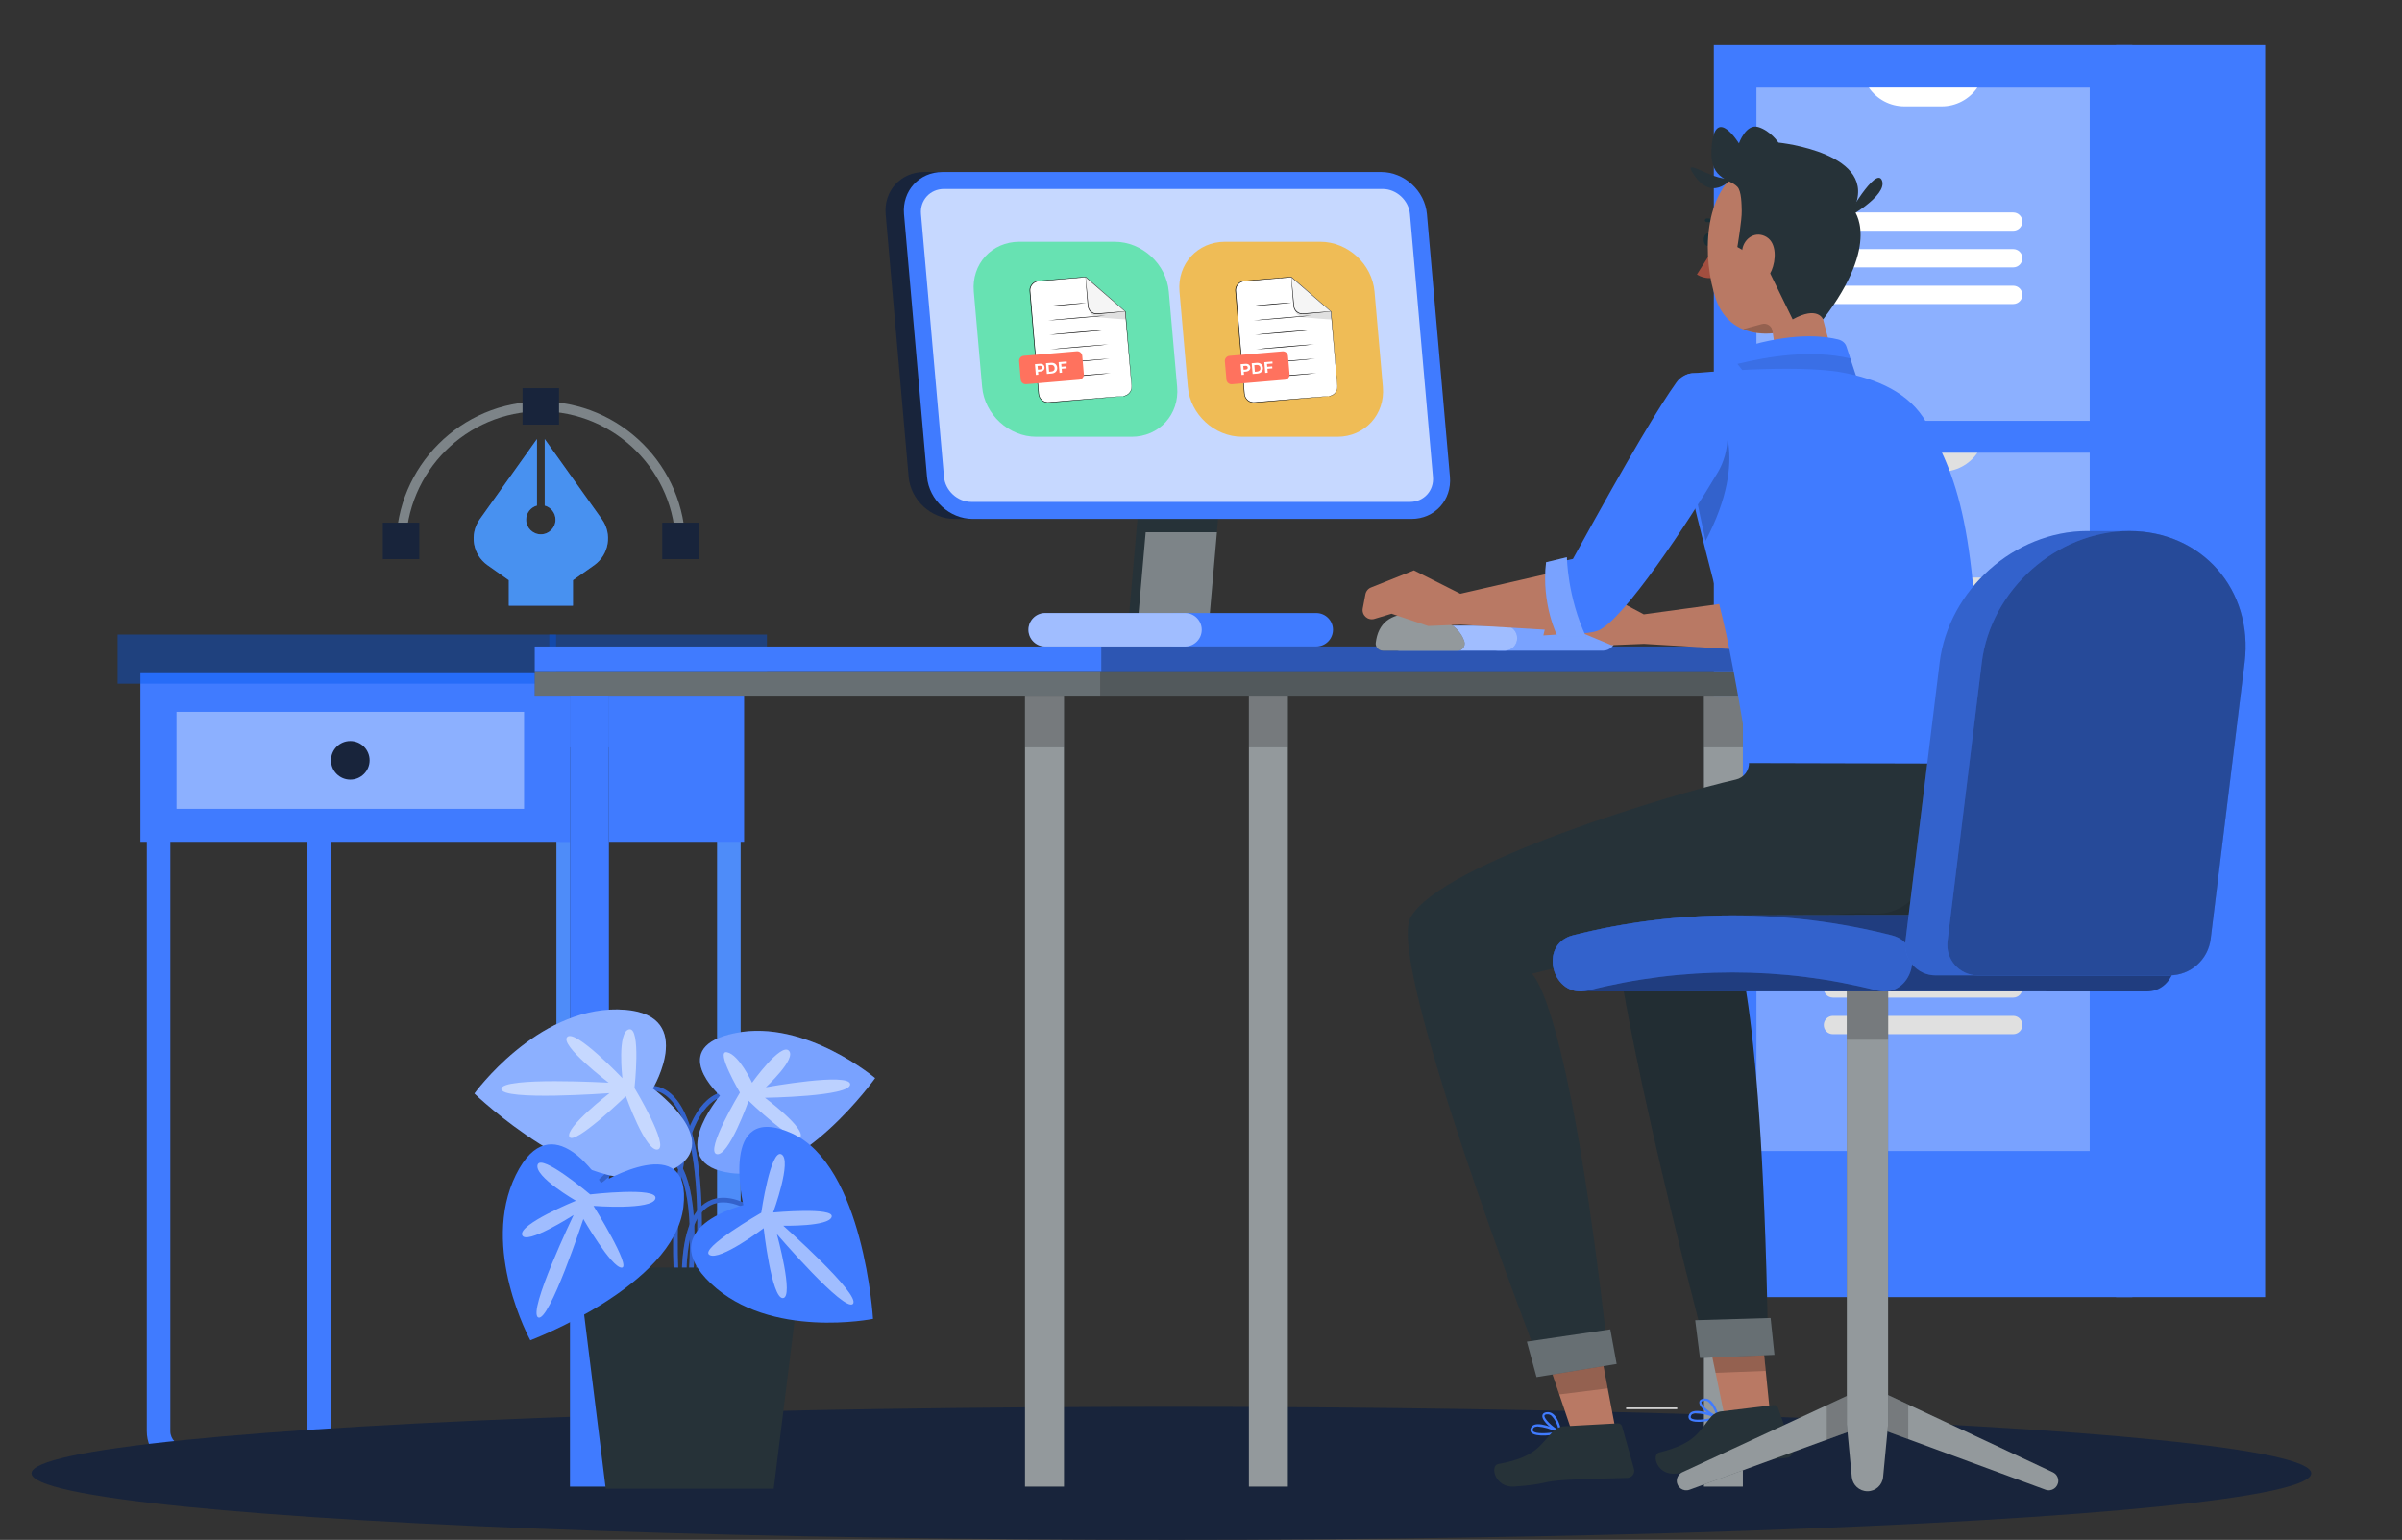 <?xml version="1.0" encoding="utf-8"?>
<!-- Generator: Adobe Illustrator 16.0.0, SVG Export Plug-In . SVG Version: 6.00 Build 0)  -->
<svg version="1.1" xmlns="http://www.w3.org/2000/svg" xmlns:xlink="http://www.w3.org/1999/xlink"
	x="0px" y="0px"
	width="567.33px" height="363.74px" viewBox="0 0 567.33 363.74"
	style="enable-background:new 0 0 567.33 363.74;"
	xml:space="preserve">
<rect x="0" y="0" width="567.33" height="363.74" fill="#333333" stroke="none"/>
<g id="Background_Complete">
	<g>
		<rect x="384.07" y="332.49" style="fill:#EBEBEB;" width="12.07" height="0.35"/>
	</g>
	<g>
		<g>
			<path style="fill:#4E8CF9;" d="M131.42,297.4V190.3h43.51v107.1c0,4.96-4.04,9-9,9h-25.51
				C135.46,306.4,131.42,302.36,131.42,297.4z M136.97,195.85V297.4c0,1.9,1.54,3.44,3.44,3.44h25.51c1.9,0,3.44-1.54,3.44-3.44
				V195.85H136.97z"/>
		</g>
		<g>
			<path style="fill:#407BFF;" d="M34.67,338.08V190.3h43.51v147.78c0,4.96-4.04,9-9,9H43.67
				C38.71,347.07,34.67,343.04,34.67,338.08z M40.23,195.85v142.22c0,1.9,1.54,3.44,3.44,3.44h25.51c1.9,0,3.44-1.54,3.44-3.44
				V195.85H40.23z"/>
		</g>
		<rect x="33.16" y="159.02" style="fill:#407BFF;" width="106.04" height="39.83"/>
		<rect x="132.29" y="159.02" style="fill:#407BFF;" width="43.46" height="39.83"/>
		<rect x="27.78" y="149.89" style="opacity:0.4;fill:#0056ED;" width="103.57" height="11.61"/>
		<rect x="129.75" y="149.89" style="opacity:0.4;fill:#0056ED;" width="51.39" height="11.61"/>
		<rect x="41.69" y="168.15" style="opacity:0.4;fill:#FFFFFF;" width="82.09" height="22.91"/>
		<path style="fill:#18243B;" d="M78.18,179.6c0,2.52,2.04,4.56,4.56,4.56c2.52,0,4.56-2.04,4.56-4.56c0-2.52-2.04-4.56-4.56-4.56
			C80.22,175.04,78.18,177.08,78.18,179.6z"/>
	</g>
	<g>
		<rect x="499.79" y="10.63" style="fill:#407BFF;" width="35.21" height="295.77"/>
		<rect x="404.79" y="10.63" style="fill:#407BFF;" width="98.85" height="295.77"/>
		<rect x="414.86" y="20.7" style="opacity:0.4;fill:#FFFFFF;" width="78.71" height="78.71"/>
		<path style="fill:#FFFFFF;" d="M432.92,54.51h42.59c1.19,0,2.16-0.97,2.16-2.16l0,0c0-1.19-0.97-2.16-2.16-2.16h-42.59
			c-1.19,0-2.16,0.97-2.16,2.16l0,0C430.75,53.54,431.72,54.51,432.92,54.51z"/>
		<path style="fill:#FFFFFF;" d="M432.92,63.16h42.59c1.19,0,2.16-0.97,2.16-2.16l0,0c0-1.2-0.97-2.16-2.16-2.16h-42.59
			c-1.19,0-2.16,0.97-2.16,2.16l0,0C430.75,62.19,431.72,63.16,432.92,63.16z"/>
		<path style="fill:#FFFFFF;" d="M432.92,71.81h42.59c1.19,0,2.16-0.97,2.16-2.16l0,0c0-1.19-0.97-2.16-2.16-2.16h-42.59
			c-1.19,0-2.16,0.97-2.16,2.16l0,0C430.75,70.84,431.72,71.81,432.92,71.81z"/>
		<path style="fill:#FFFFFF;" d="M449.81,25.13h8.81c3.36,0,6.5-1.66,8.41-4.43l0,0H441.4l0,0
			C443.3,23.47,446.45,25.13,449.81,25.13z"/>
		<rect x="414.86" y="106.94" style="opacity:0.4;fill:#FFFFFF;" width="78.71" height="78.71"/>
		<path style="fill:#E0E0E0;" d="M432.92,140.75h42.59c1.19,0,2.16-0.97,2.16-2.16l0,0c0-1.19-0.97-2.16-2.16-2.16h-42.59
			c-1.19,0-2.16,0.97-2.16,2.16l0,0C430.75,139.79,431.72,140.75,432.92,140.75z"/>
		<path style="fill:#E0E0E0;" d="M432.92,149.4h42.59c1.19,0,2.16-0.97,2.16-2.16l0,0c0-1.2-0.97-2.16-2.16-2.16h-42.59
			c-1.19,0-2.16,0.97-2.16,2.16l0,0C430.75,148.43,431.72,149.4,432.92,149.4z"/>
		<path style="fill:#E0E0E0;" d="M432.92,158.05h42.59c1.19,0,2.16-0.97,2.16-2.16l0,0c0-1.19-0.97-2.16-2.16-2.16h-42.59
			c-1.19,0-2.16,0.97-2.16,2.16l0,0C430.75,157.09,431.72,158.05,432.92,158.05z"/>
		<rect x="414.86" y="193.18" style="opacity:0.3;fill:#FFFFFF;" width="78.71" height="78.71"/>
		<path style="fill:#E0E0E0;" d="M432.92,226.99h42.59c1.19,0,2.16-0.97,2.16-2.16l0,0c0-1.2-0.97-2.16-2.16-2.16h-42.59
			c-1.19,0-2.16,0.96-2.16,2.16l0,0C430.75,226.02,431.72,226.99,432.92,226.99z"/>
		<path style="fill:#E0E0E0;" d="M432.92,235.64h42.59c1.19,0,2.16-0.97,2.16-2.16l0,0c0-1.2-0.97-2.16-2.16-2.16h-42.59
			c-1.19,0-2.16,0.97-2.16,2.16l0,0C430.75,234.68,431.72,235.64,432.92,235.64z"/>
		<path style="fill:#E0E0E0;" d="M432.92,244.29h42.59c1.19,0,2.16-0.97,2.16-2.16l0,0c0-1.19-0.97-2.16-2.16-2.16h-42.59
			c-1.19,0-2.16,0.97-2.16,2.16l0,0C430.75,243.33,431.72,244.29,432.92,244.29z"/>
		<path style="fill:#E0E0E0;" d="M449.81,111.41h8.81c3.36,0,6.5-1.66,8.41-4.43v0H441.4v0
			C443.3,109.75,446.45,111.41,449.81,111.41z"/>
		<path style="fill:#E0E0E0;" d="M449.81,197.61h8.81c3.36,0,6.5-1.66,8.41-4.43l0,0H441.4l0,0
			C443.3,195.95,446.45,197.61,449.81,197.61z"/>
	</g>
</g>
<g id="Background_Simple" style="display:none;">
	<g style="display:inline;">
		<path style="fill:#407BFF;" d="M133.93-115.75c-22.67,17.4-2.76,61.67,0.19,90.09c3.92,37.83-49,118.16-27.62,149.61
			c27.68,40.72,127.89-0.8,177.06,1.71c44.86,2.29,139.28,60.18,171.11,28.49c38.62-38.44-36.33-125.32-36.75-179.81
			c-0.26-34.68,26.25-96.04-0.18-118.5c-45.9-39-136.92,61.48-196.1,50.3C193.79-99.13,156.41-133,133.93-115.75z"/>
		<path style="opacity:0.9;fill:#FFFFFF;" d="M133.93-115.75c-22.67,17.4-2.76,61.67,0.19,90.09c3.92,37.83-49,118.16-27.62,149.61
			c27.68,40.72,127.89-0.8,177.06,1.71c44.86,2.29,139.28,60.18,171.11,28.49c38.62-38.44-36.33-125.32-36.75-179.81
			c-0.26-34.68,26.25-96.04-0.18-118.5c-45.9-39-136.92,61.48-196.1,50.3C193.79-99.13,156.41-133,133.93-115.75z"/>
	</g>
</g>
<g id="Shadow">
	<ellipse id="_x3C_Path_x3E__2_" style="fill:#18243B;" cx="276.67" cy="348.02" rx="269.22" ry="15.72"/>
</g>
<g id="Graphics">
	<g>
		<g>
			<g>
				<path style="fill:#263238;" d="M161.89,129.01h-2.31c0-17.56-14.29-31.85-31.85-31.85c-17.56,0-31.85,14.29-31.85,31.85h-2.31
					c0-18.83,15.32-34.16,34.16-34.16S161.89,110.17,161.89,129.01z"/>
			</g>
			<g style="opacity:0.4;">
				<path style="fill:#FFFFFF;" d="M161.89,129.01h-2.31c0-17.56-14.29-31.85-31.85-31.85c-17.56,0-31.85,14.29-31.85,31.85h-2.31
					c0-18.83,15.32-34.16,34.16-34.16S161.89,110.17,161.89,129.01z"/>
			</g>
			<rect x="123.42" y="91.69" style="fill:#18243B;" width="8.62" height="8.62"/>
			<rect x="90.42" y="123.46" style="fill:#18243B;" width="8.62" height="8.62"/>
			<rect x="156.42" y="123.46" style="fill:#18243B;" width="8.62" height="8.62"/>
		</g>
		<g>
			<path style="fill:#407BFF;" d="M142.17,122.68l-13.51-18.96v15.7c1.47,0.41,2.55,1.74,2.55,3.33c0,1.92-1.55,3.47-3.47,3.47
				c-1.92,0-3.47-1.55-3.47-3.47c0-1.59,1.08-2.92,2.55-3.33v-15.7l-13.51,18.96c-2.49,3.49-1.67,8.34,1.84,10.82l5.03,3.55v6.02
				h15.14v-6.02l5.03-3.55C143.83,131.02,144.66,126.17,142.17,122.68z"/>
			<path style="opacity:0.5;fill:#51A9E2;" d="M142.17,122.68l-13.51-18.96v15.7c1.47,0.41,2.55,1.74,2.55,3.33
				c0,1.92-1.55,3.47-3.47,3.47c-1.92,0-3.47-1.55-3.47-3.47c0-1.59,1.08-2.92,2.55-3.33v-15.7l-13.51,18.96
				c-2.49,3.49-1.67,8.34,1.84,10.82l5.03,3.55v6.02h15.14v-6.02l5.03-3.55C143.83,131.02,144.66,126.17,142.17,122.68z"/>
		</g>
	</g>
</g>
<g id="Desk">
	<g>
		<g>
			<rect x="126.3" y="158.51" style="fill:#263238;" width="293.72" height="5.81"/>
			<rect x="126.3" y="158.51" style="opacity:0.3;fill:#FFFFFF;" width="293.72" height="5.81"/>
			<rect x="259.85" y="158.51" style="opacity:0.2;" width="160.16" height="5.81"/>
		</g>
		<g>
			<g>
				<g>
					<rect x="134.62" y="164.32" style="fill:#263238;" width="9.2" height="186.84"/>
					<rect x="134.62" y="164.32" style="fill:#407BFF;" width="9.2" height="186.84"/>
					<rect x="134.62" y="164.32" style="fill:#407BFF;" width="9.2" height="12.21"/>
				</g>
				<g>
					<rect x="242.1" y="164.32" style="fill:#263238;" width="9.2" height="186.84"/>
					<rect x="242.1" y="164.32" style="opacity:0.5;fill:#FFFFFF;" width="9.2" height="186.84"/>
					<rect x="242.1" y="164.32" style="opacity:0.2;" width="9.2" height="12.21"/>
				</g>
			</g>
			<g>
				<g>
					<rect x="294.98" y="164.32" style="fill:#263238;" width="9.2" height="186.84"/>
					<rect x="294.98" y="164.32" style="opacity:0.5;fill:#FFFFFF;" width="9.2" height="186.84"/>
					<rect x="294.98" y="164.32" style="opacity:0.2;" width="9.2" height="12.21"/>
				</g>
				<g>
					<rect x="402.45" y="164.32" style="fill:#263238;" width="9.2" height="186.84"/>
					<rect x="402.45" y="164.32" style="opacity:0.5;fill:#FFFFFF;" width="9.2" height="186.84"/>
					<rect x="402.45" y="164.32" style="opacity:0.2;" width="9.2" height="12.21"/>
				</g>
			</g>
			<g>
				<rect x="126.3" y="152.71" style="fill:#407BFF;" width="308.75" height="5.81"/>
				<rect x="260.11" y="152.71" style="opacity:0.3;" width="167.42" height="5.81"/>
			</g>
		</g>
	</g>
</g>
<g id="Plant">
	<g>
		<g>
			<g>
				<g>
					<path style="fill:#407BFF;" d="M165.24,304.5l-1.08-0.07c2.17-32.18-2.62-42.63-7.02-45.74c-2.58-1.83-4.87-0.87-4.89-0.86
						l-0.43-0.99c0.12-0.05,2.87-1.2,5.94,0.96C162.4,261.07,167.45,271.82,165.24,304.5z"/>
				</g>
				<g>
					<path style="fill:#407BFF;" d="M159.13,301.25c-1.06-27.38,3.68-37.59,7.85-41.33c2.6-2.34,4.85-2.04,4.95-2.03l-0.15,1.07
						c-0.08-0.01-1.91-0.22-4.13,1.81c-3.97,3.62-8.48,13.58-7.43,40.43L159.13,301.25z"/>
				</g>
				<g>
					<path style="fill:#407BFF;" d="M163.74,301.26l-1.08-0.08c1.12-16.44-0.92-26.23-5.87-28.3c-6.46-2.7-16.12,8.11-16.22,8.22
						l-0.81-0.72c0.42-0.47,10.27-11.5,17.45-8.5C162.71,274.19,164.91,284.07,163.74,301.26z"/>
				</g>
				<g>
					<path style="fill:#407BFF;" d="M161.02,302.31c-0.01-10.11,2.09-16.35,6.24-18.53c4.68-2.46,10.07,1.18,10.3,1.34l-0.61,0.89
						c-0.05-0.04-5.1-3.43-9.19-1.27c-3.77,1.99-5.67,7.9-5.66,17.57L161.02,302.31z"/>
				</g>
			</g>
			<g style="opacity:0.2;">
				<g>
					<path d="M165.24,304.5l-1.08-0.07c2.17-32.18-2.62-42.63-7.02-45.74c-2.58-1.83-4.87-0.87-4.89-0.86l-0.43-0.99
						c0.12-0.05,2.87-1.2,5.94,0.96C162.4,261.07,167.45,271.82,165.24,304.5z"/>
				</g>
				<g>
					<path d="M159.13,301.25c-1.06-27.38,3.68-37.59,7.85-41.33c2.6-2.34,4.85-2.04,4.95-2.03l-0.15,1.07
						c-0.08-0.01-1.91-0.22-4.13,1.81c-3.97,3.62-8.48,13.58-7.43,40.43L159.13,301.25z"/>
				</g>
				<g>
					<path d="M163.74,301.26l-1.08-0.08c1.12-16.44-0.92-26.23-5.87-28.3c-6.46-2.7-16.12,8.11-16.22,8.22l-0.81-0.72
						c0.42-0.47,10.27-11.5,17.45-8.5C162.71,274.19,164.91,284.07,163.74,301.26z"/>
				</g>
				<g>
					<path d="M161.02,302.31c-0.01-10.11,2.09-16.35,6.24-18.53c4.68-2.46,10.07,1.18,10.3,1.34l-0.61,0.89
						c-0.05-0.04-5.1-3.43-9.19-1.27c-3.77,1.99-5.67,7.9-5.66,17.57L161.02,302.31z"/>
				</g>
			</g>
		</g>
		<polygon style="fill:#263238;" points="136.59,299.41 143.07,351.66 182.74,351.66 189.23,299.41 		"/>
		<g>
			<path style="fill:#407BFF;" d="M154.19,257.13c0,0,10.95-18.4-8.32-18.67c-19.27-0.27-33.81,19.85-33.81,19.85
				s26.2,25.17,43.96,19.13C173.79,271.4,154.19,257.13,154.19,257.13z"/>
			<path style="opacity:0.4;fill:#FFFFFF;" d="M154.19,257.13c0,0,10.95-18.4-8.32-18.67c-19.27-0.27-33.81,19.85-33.81,19.85
				s26.2,25.17,43.96,19.13C173.79,271.4,154.19,257.13,154.19,257.13z"/>
			<path style="opacity:0.5;fill:#FFFFFF;" d="M149.86,257c0,0,1.6-14.41-1.27-13.85c-2.87,0.57-1.59,11.53-1.59,11.53
				s-11.08-11.65-13.01-9.74s9.76,10.81,9.76,10.81s-25.3-1.44-25.33,1.46c-0.03,2.9,25.54,1.01,25.54,1.01s-10.58,8.17-9.47,10.33
				c1.11,2.16,13.33-9.62,13.33-9.62s4.71,13.3,7.54,12.6C158.18,270.82,149.86,257,149.86,257z"/>
		</g>
		<g>
			<path style="fill:#407BFF;" d="M170.06,258.81c0,0-12.79-11.52,3.68-14.8c16.47-3.29,32.95,10.66,32.95,10.66
				s-17.46,24.51-33.9,22.45C156.35,275.06,170.06,258.81,170.06,258.81z"/>
			<path style="opacity:0.3;fill:#FFFFFF;" d="M170.06,258.81c0,0-12.79-11.52,3.68-14.8c16.47-3.29,32.95,10.66,32.95,10.66
				s-17.46,24.51-33.9,22.45C156.35,275.06,170.06,258.81,170.06,258.81z"/>
			<path style="opacity:0.5;fill:#FFFFFF;" d="M174.76,258.08c0,0-5.92-10.09-3.05-9.52c2.87,0.56,5.92,7.2,5.92,7.2
				s6.76-9.48,8.68-7.58c1.92,1.9-5.43,8.65-5.43,8.65s19.9-3.6,19.92-0.69c0.03,2.9-20.13,3.17-20.13,3.17s9.5,7.09,8.39,9.25
				c-1.11,2.16-12.25-8.54-12.25-8.54s-4.71,13.3-7.54,12.6C166.44,271.9,174.76,258.08,174.76,258.08z"/>
		</g>
		<g>
			<path style="fill:#407BFF;" d="M175.58,284.67c0,0-21.65,5.22-7.68,18.5c13.97,13.28,38.3,8.37,38.3,8.37s-2.15-36.27-19.3-43.89
				C169.75,260.03,175.58,284.67,175.58,284.67z"/>
			<path style="opacity:0.5;fill:#FFFFFF;" d="M179.8,286.47c0,0-14.74,8.45-12.23,9.96c2.51,1.51,12.8-6.31,12.8-6.31
				s1.84,16.63,4.54,16.51c2.7-0.12-1.42-15.12-1.42-15.12s15.99,18.62,17.96,16.48c1.97-2.13-16.46-18.46-16.46-18.46
				s10.81,0.25,11.44-2.1s-13.82-1.02-13.82-1.02s4.53-12.36,1.96-13.74S179.8,286.47,179.8,286.47z"/>
		</g>
		<g>
			<path style="fill:#407BFF;" d="M141.96,279.43c0,0-11.6-19.18-20.12-1.89s3.42,39.06,3.42,39.06s33.98-12.86,36.15-31.49
				C163.57,266.47,141.96,279.43,141.96,279.43z"/>
			<path style="opacity:0.5;fill:#FFFFFF;" d="M139.39,282.14c0,0-11.61-9.8-12.42-6.99c-0.81,2.81,9.05,8.48,9.05,8.48
				s-13.51,5.51-12.7,8.09c0.81,2.58,12.16-4.71,12.16-4.71s-10.94,22.82-8.37,24.18c2.57,1.35,10.67-23.23,10.67-23.23
				s6.62,11.48,9.05,11.48s-6.65-14.59-6.65-14.59s13.95,1.08,14.62-1.75S139.39,282.14,139.39,282.14z"/>
		</g>
	</g>
</g>
<g id="Device">
	<g>
		<g>
			<g>
				<g>
					<path style="fill:#18243B;" d="M224.61,40.64h-6.35c-5.5,0-9.56,4.45-9.08,9.95l5.43,62.04c0.48,5.5,5.32,9.95,10.82,9.95h6.35
						L224.61,40.64z"/>
					<polygon style="fill:#263238;" points="285.55,147.17 266.51,147.17 269.98,107.47 289.02,107.47 					"/>
					<g>
						<path style="fill:#407BFF;" d="M333.37,122.58H229.77c-5.49,0-10.34-4.46-10.82-9.95l-5.43-62.04
							c-0.48-5.49,3.58-9.95,9.08-9.95h103.61c5.5,0,10.34,4.45,10.82,9.95l5.43,62.04C342.93,118.13,338.87,122.58,333.37,122.58z"
							/>
					</g>
					<path style="opacity:0.7;fill:#FFFFFF;" d="M326.56,44.64H222.95c-3.28,0-5.71,2.67-5.42,5.94l5.43,62.04
						c0.29,3.28,3.19,5.94,6.46,5.94h103.61c3.28,0,5.71-2.67,5.42-5.94l-5.43-62.04C332.73,47.31,329.83,44.64,326.56,44.64z"/>
					<polygon style="opacity:0.4;fill:#FFFFFF;" points="270.6,125.72 268.72,147.17 285.55,147.17 287.43,125.72 					"/>
					<g>
						<path style="fill:#407BFF;" d="M310.89,152.71h-33.03c-2.18,0-3.95-1.77-3.95-3.95l0,0c0-2.18,1.77-3.95,3.95-3.95h33.03
							c2.18,0,3.95,1.77,3.95,3.95l0,0C314.83,150.94,313.07,152.71,310.89,152.71z"/>
						<g>
							<path style="fill:#407BFF;" d="M279.89,152.71h-33.03c-2.18,0-3.95-1.77-3.95-3.95l0,0c0-2.18,1.77-3.95,3.95-3.95h33.03
								c2.18,0,3.95,1.77,3.95,3.95l0,0C283.84,150.94,282.08,152.71,279.89,152.71z"/>
						</g>
						<g style="opacity:0.5;">
							<path style="fill:#FFFFFF;" d="M279.89,152.71h-33.03c-2.18,0-3.95-1.77-3.95-3.95l0,0c0-2.18,1.77-3.95,3.95-3.95h33.03
								c2.18,0,3.95,1.77,3.95,3.95l0,0C283.84,150.94,282.08,152.71,279.89,152.71z"/>
						</g>
					</g>
				</g>
				<g>
					<path style="fill:#EFBC56;" d="M315.88,103.17h-22.52c-6.5,0-12.23-5.27-12.8-11.77l-1.97-22.52
						c-0.57-6.5,4.24-11.77,10.74-11.77h22.52c6.5,0,12.23,5.27,12.8,11.77l1.97,22.52C327.19,97.89,322.38,103.17,315.88,103.17z"
						/>
					<path style="fill:#67E2B2;" d="M267.29,103.17h-22.52c-6.5,0-12.23-5.27-12.8-11.77l-1.97-22.52
						c-0.57-6.5,4.24-11.77,10.74-11.77h22.52c6.5,0,12.23,5.27,12.8,11.77l1.97,22.52C278.6,97.89,273.79,103.17,267.29,103.17z"/>
				</g>
			</g>
			<g>
				<path style="fill:#407BFF;" d="M378.6,153.7h-24.74c-1.63,0-2.96-1.32-2.96-2.96l0,0c0-1.64,1.32-2.96,2.96-2.96h24.74
					c1.63,0,2.96,1.32,2.96,2.96l0,0C381.56,152.38,380.24,153.7,378.6,153.7z"/>
				<path style="opacity:0.3;fill:#FFFFFF;" d="M378.6,153.7h-24.74c-1.63,0-2.96-1.32-2.96-2.96l0,0c0-1.64,1.32-2.96,2.96-2.96
					h24.74c1.63,0,2.96,1.32,2.96,2.96l0,0C381.56,152.38,380.24,153.7,378.6,153.7z"/>
				<g>
					<path style="fill:#407BFF;" d="M355.39,153.7h-24.74c-1.63,0-2.96-1.32-2.96-2.96l0,0c0-1.64,1.32-2.96,2.96-2.96h24.74
						c1.63,0,2.96,1.32,2.96,2.96l0,0C358.35,152.38,357.03,153.7,355.39,153.7z"/>
					<path style="opacity:0.5;fill:#FFFFFF;" d="M355.39,153.7h-24.74c-1.63,0-2.96-1.32-2.96-2.96l0,0c0-1.64,1.32-2.96,2.96-2.96
						h24.74c1.63,0,2.96,1.32,2.96,2.96l0,0C358.35,152.38,357.03,153.7,355.39,153.7z"/>
				</g>
			</g>
			<g>
				<path style="fill:#263238;" d="M326.61,153.7c-1,0-1.79-0.88-1.67-1.87c0.57-4.63,3.41-6.88,8.65-6.88
					c5.11,0,10.83,2.14,12.27,6.55c0.35,1.08-0.45,2.21-1.59,2.21H326.61z"/>
				<path style="opacity:0.5;fill:#FFFFFF;" d="M326.61,153.7c-1,0-1.79-0.88-1.67-1.87c0.57-4.63,3.41-6.88,8.65-6.88
					c5.11,0,10.83,2.14,12.27,6.55c0.35,1.08-0.45,2.21-1.59,2.21H326.61z"/>
			</g>
		</g>
	</g>
	<g>
		<g>
			<g>
				<g>
					<g>
						<g>
							<g>
								<g>
									<g>
										<path style="fill:#FFFFFF;" d="M265.27,93.57l-17.56,1.5c-1.21,0.1-2.28-0.8-2.38-2.01l-2.07-24.3
											c-0.1-1.21,0.8-2.28,2.01-2.38l11.14-0.95l9.38,8.15l1.5,17.61C267.39,92.4,266.49,93.47,265.27,93.57z"/>
									</g>
								</g>
							</g>
						</g>
					</g>
					<g>
						<g>
							<g>
								<g>
									<g>
										<path style="fill:#F5F5F5;" d="M256.41,65.43l0.58,6.84c0.1,1.13,1.09,1.97,2.22,1.87l6.58-0.56L256.41,65.43z"/>
									</g>
								</g>
							</g>
						</g>
					</g>
					<g>
						<g>
							<g>
								<g>
									<g>
										<path style="fill:#E0E0E0;" d="M257.13,72.86c0,0,0.06,1.67,1.99,2.05c0.07,0.01,0.15,0.02,0.22,0.03
											c0.87,0.08,6.61,0.6,6.6,0.47c-0.01-0.14-0.16-1.84-0.16-1.84l-6.58,0.56C259.21,74.14,257.56,74.22,257.13,72.86z"/>
									</g>
								</g>
							</g>
						</g>
					</g>
				</g>
			</g>
			<g>
				<g>
					<g>
						<g>
							<g>
								<g>
									<path d="M265.27,93.57c0-0.01,0.13-0.01,0.38-0.08c0.24-0.07,0.6-0.21,0.96-0.55c0.34-0.34,0.68-0.9,0.66-1.62
										c-0.05-0.71-0.13-1.53-0.21-2.45c-0.32-3.68-0.78-8.94-1.33-15.3l0.02,0.04c-2.84-2.46-6-5.21-9.38-8.14l0.05,0.02
										c-2.06,0.18-4.21,0.36-6.43,0.55c-1.11,0.09-2.23,0.19-3.36,0.29c-0.28,0.03-0.57,0.05-0.85,0.08s-0.57,0.03-0.84,0.1
										c-0.54,0.13-1.02,0.49-1.31,0.98c-0.2,0.33-0.31,0.73-0.3,1.11c0.02,0.39,0.06,0.8,0.09,1.19c0.07,0.8,0.13,1.59,0.2,2.37
										c0.13,1.57,0.26,3.11,0.39,4.63c0.26,3.04,0.51,5.97,0.74,8.76c0.12,1.4,0.23,2.76,0.34,4.08
										c0.06,0.66,0.11,1.31,0.17,1.96c0.03,0.32,0.05,0.64,0.08,0.95c0.03,0.32,0.03,0.63,0.12,0.92
										c0.16,0.59,0.59,1.07,1.11,1.33c0.26,0.13,0.55,0.2,0.84,0.22c0.28,0.01,0.58-0.03,0.87-0.05c1.15-0.1,2.26-0.19,3.31-0.28
										c4.22-0.35,7.64-0.63,10-0.83c1.18-0.1,2.09-0.17,2.72-0.22c0.31-0.02,0.54-0.04,0.71-0.05
										C265.19,93.58,265.27,93.57,265.27,93.57s-0.08,0.01-0.24,0.03c-0.16,0.02-0.4,0.04-0.71,0.07
										c-0.63,0.06-1.54,0.14-2.72,0.25c-2.37,0.21-5.78,0.51-10,0.88c-1.06,0.09-2.16,0.19-3.31,0.29
										c-0.29,0.02-0.58,0.06-0.88,0.05c-0.3-0.01-0.61-0.09-0.88-0.23c-0.55-0.27-1-0.78-1.18-1.4
										c-0.09-0.31-0.09-0.63-0.13-0.94c-0.03-0.32-0.05-0.63-0.08-0.96c-0.05-0.64-0.11-1.29-0.17-1.95
										c-0.11-1.32-0.23-2.68-0.35-4.08c-0.24-2.79-0.49-5.72-0.75-8.76c-0.13-1.52-0.26-3.07-0.4-4.63
										c-0.07-0.79-0.13-1.58-0.2-2.37c-0.03-0.4-0.08-0.79-0.09-1.2c-0.01-0.42,0.1-0.83,0.32-1.19c0.3-0.52,0.82-0.9,1.4-1.04
										c0.29-0.08,0.58-0.08,0.87-0.11c0.29-0.02,0.57-0.05,0.85-0.07c1.13-0.1,2.26-0.19,3.36-0.28
										c2.21-0.19,4.36-0.37,6.43-0.54l0.03,0l0.02,0.02c3.37,2.94,6.54,5.69,9.37,8.16l0.02,0.02l0,0.03
										c0.53,6.36,0.97,11.63,1.28,15.31c0.07,0.92,0.15,1.74,0.19,2.45c0.02,0.73-0.33,1.31-0.68,1.64
										c-0.36,0.34-0.73,0.48-0.98,0.54c-0.13,0.03-0.22,0.04-0.29,0.05C265.31,93.57,265.27,93.57,265.27,93.57z"/>
								</g>
							</g>
						</g>
					</g>
				</g>
			</g>
			<g>
				<g>
					<g>
						<g>
							<g>
								<g>
									<path d="M265.78,73.58c0,0.01-0.06,0.01-0.17,0.03c-0.13,0.01-0.29,0.03-0.48,0.05c-0.44,0.04-1.04,0.1-1.78,0.17
										c-0.76,0.07-1.65,0.15-2.64,0.24c-0.5,0.04-1.02,0.09-1.56,0.14c-0.56,0.04-1.16-0.17-1.59-0.59
										c-0.22-0.21-0.38-0.46-0.49-0.72c-0.12-0.27-0.15-0.57-0.17-0.83c-0.05-0.54-0.09-1.06-0.13-1.56
										c-0.08-0.99-0.15-1.88-0.21-2.64c-0.05-0.74-0.1-1.34-0.13-1.78c-0.01-0.2-0.02-0.36-0.03-0.49c0-0.11,0-0.17,0-0.17
										c0.01,0,0.02,0.06,0.03,0.17c0.01,0.13,0.03,0.29,0.05,0.48c0.04,0.44,0.1,1.04,0.18,1.78c0.07,0.76,0.15,1.65,0.24,2.64
										c0.04,0.5,0.09,1.02,0.14,1.56c0.02,0.27,0.05,0.53,0.16,0.78c0.1,0.25,0.26,0.48,0.46,0.67c0.4,0.39,0.95,0.58,1.48,0.55
										c0.54-0.04,1.06-0.08,1.56-0.13c0.99-0.08,1.89-0.15,2.64-0.21c0.74-0.05,1.34-0.1,1.78-0.13c0.2-0.01,0.36-0.02,0.49-0.03
										C265.72,73.57,265.78,73.57,265.78,73.58z"/>
								</g>
							</g>
						</g>
					</g>
				</g>
			</g>
		</g>
		<g>
			<g>
				<path d="M256.6,71.55c0,0.04-2.07,0.25-4.63,0.47c-2.56,0.22-4.64,0.36-4.64,0.32c0-0.04,2.07-0.25,4.63-0.47
					C254.51,71.66,256.59,71.51,256.6,71.55z"/>
			</g>
		</g>
		<g>
			<g>
				<ellipse transform="matrix(0.996 -0.085 0.085 0.996 -5.461 21.861)" cx="254.45" cy="75.18" rx="6.85" ry="0.07"/>
			</g>
		</g>
		<g>
			<g>
				<ellipse transform="matrix(0.996 -0.085 0.085 0.996 -5.745 21.88)" cx="254.74" cy="78.59" rx="6.85" ry="0.08"/>
			</g>
		</g>
		<g>
			<g>
				<ellipse transform="matrix(0.996 -0.085 0.085 0.996 -6.042 21.953)" cx="255.03" cy="82" rx="6.85" ry="0.07"/>
			</g>
		</g>
		<g>
			<g>
				<ellipse transform="matrix(0.996 -0.085 0.085 0.996 -6.322 21.953)" cx="255.32" cy="85.41" rx="6.85" ry="0.07"/>
			</g>
		</g>
		<g>
			<g>
				<ellipse transform="matrix(0.996 -0.085 0.085 0.996 -6.61 21.99)" cx="255.61" cy="88.82" rx="6.85" ry="0.08"/>
			</g>
		</g>
		<g>
			<path style="fill:#FF725E;" d="M254.89,89.69l-12.51,1.06c-0.66,0.06-1.25-0.43-1.3-1.1l-0.37-4.3c-0.06-0.66,0.44-1.25,1.1-1.3
				l12.51-1.07c0.66-0.06,1.25,0.43,1.3,1.1l0.37,4.3C256.04,89.05,255.55,89.63,254.89,89.69z"/>
		</g>
		<g>
			<path style="fill:#FFFFFF;" d="M246.71,86.76c0.05,0.56-0.34,0.95-1.02,1.01l-0.51,0.04l0.06,0.7l-0.58,0.05l-0.22-2.53l1.1-0.09
				C246.21,85.87,246.66,86.19,246.71,86.76z M246.12,86.81c-0.02-0.28-0.22-0.43-0.58-0.4l-0.48,0.04l0.08,0.88l0.48-0.04
				C245.97,87.26,246.14,87.08,246.12,86.81z"/>
			<path style="fill:#FFFFFF;" d="M247.05,85.8l1.15-0.1c0.83-0.07,1.44,0.38,1.5,1.15c0.06,0.77-0.46,1.31-1.29,1.38l-1.15,0.1
				L247.05,85.8z M248.34,87.76c0.5-0.04,0.81-0.37,0.76-0.85c-0.04-0.49-0.4-0.76-0.9-0.71l-0.54,0.05l0.13,1.57L248.34,87.76z"/>
			<path style="fill:#FFFFFF;" d="M250.66,85.97l0.06,0.67l1.17-0.1l0.04,0.47l-1.17,0.1l0.08,0.92l-0.59,0.05l-0.22-2.53l1.91-0.16
				l0.04,0.47L250.66,85.97z"/>
		</g>
	</g>
	<g>
		<g>
			<g>
				<g>
					<g>
						<g>
							<g>
								<g>
									<g>
										<path style="fill:#FFFFFF;" d="M313.86,93.58l-17.56,1.49c-1.21,0.1-2.28-0.8-2.38-2.01l-2.07-24.3
											c-0.1-1.21,0.8-2.28,2.01-2.38L305,65.44l9.38,8.15l1.5,17.61C315.98,92.41,315.08,93.48,313.86,93.58z"/>
									</g>
								</g>
							</g>
						</g>
					</g>
					<g>
						<g>
							<g>
								<g>
									<g>
										<path style="fill:#F5F5F5;" d="M305,65.44l0.58,6.84c0.1,1.13,1.09,1.97,2.22,1.87l6.58-0.56L305,65.44z"/>
									</g>
								</g>
							</g>
						</g>
					</g>
					<g>
						<g>
							<g>
								<g>
									<g>
										<path style="fill:#E0E0E0;" d="M305.72,72.87c0,0,0.06,1.67,1.99,2.05c0.07,0.01,0.15,0.03,0.22,0.03
											c0.87,0.08,6.61,0.61,6.6,0.47c-0.01-0.14-0.16-1.84-0.16-1.84l-6.58,0.56C307.8,74.14,306.15,74.23,305.72,72.87z"/>
									</g>
								</g>
							</g>
						</g>
					</g>
				</g>
			</g>
			<g>
				<g>
					<g>
						<g>
							<g>
								<g>
									<path d="M313.86,93.58c0-0.01,0.13-0.01,0.38-0.08c0.24-0.07,0.6-0.21,0.96-0.55c0.34-0.34,0.68-0.9,0.66-1.62
										c-0.05-0.71-0.13-1.53-0.21-2.45c-0.32-3.68-0.78-8.94-1.33-15.3l0.02,0.04c-2.84-2.46-6-5.21-9.38-8.14l0.05,0.02
										c-2.06,0.18-4.21,0.36-6.43,0.55c-1.11,0.09-2.23,0.19-3.36,0.29c-0.28,0.03-0.57,0.05-0.85,0.07
										c-0.29,0.03-0.57,0.03-0.84,0.1c-0.54,0.13-1.02,0.49-1.31,0.98c-0.2,0.33-0.31,0.73-0.3,1.11
										c0.02,0.39,0.06,0.8,0.09,1.19c0.07,0.8,0.13,1.59,0.2,2.37c0.13,1.57,0.26,3.11,0.39,4.63c0.26,3.04,0.51,5.97,0.74,8.76
										c0.12,1.39,0.23,2.76,0.34,4.08c0.06,0.66,0.11,1.31,0.17,1.96c0.03,0.32,0.05,0.64,0.08,0.96
										c0.03,0.32,0.03,0.63,0.12,0.92c0.16,0.59,0.59,1.07,1.11,1.33c0.26,0.13,0.55,0.2,0.83,0.22
										c0.28,0.01,0.58-0.03,0.87-0.05c1.15-0.1,2.26-0.19,3.31-0.28c4.22-0.35,7.64-0.63,10-0.83c1.18-0.09,2.1-0.17,2.72-0.22
										c0.31-0.02,0.54-0.04,0.71-0.05C313.78,93.58,313.86,93.58,313.86,93.58s-0.08,0.01-0.24,0.03
										c-0.16,0.02-0.4,0.04-0.71,0.07c-0.63,0.06-1.54,0.14-2.72,0.25c-2.37,0.21-5.78,0.51-10,0.88
										c-1.06,0.09-2.16,0.19-3.31,0.29c-0.29,0.02-0.58,0.06-0.88,0.05c-0.3-0.01-0.61-0.09-0.88-0.23
										c-0.55-0.27-1-0.78-1.18-1.4c-0.09-0.31-0.09-0.63-0.13-0.94c-0.03-0.32-0.05-0.63-0.08-0.96
										c-0.05-0.64-0.11-1.29-0.17-1.95c-0.11-1.32-0.23-2.68-0.35-4.08c-0.24-2.79-0.49-5.72-0.75-8.76
										c-0.13-1.52-0.26-3.06-0.4-4.63c-0.07-0.79-0.14-1.58-0.2-2.37c-0.03-0.4-0.08-0.79-0.1-1.2c-0.01-0.41,0.1-0.83,0.32-1.19
										c0.31-0.52,0.82-0.9,1.4-1.05c0.29-0.07,0.58-0.08,0.86-0.11c0.29-0.02,0.57-0.05,0.85-0.07c1.13-0.1,2.26-0.19,3.36-0.28
										c2.21-0.19,4.36-0.37,6.43-0.54l0.03,0l0.02,0.02c3.37,2.94,6.54,5.69,9.37,8.16l0.02,0.02l0,0.03
										c0.53,6.36,0.97,11.63,1.28,15.31c0.07,0.92,0.15,1.74,0.19,2.45c0.02,0.73-0.33,1.31-0.68,1.64
										c-0.36,0.34-0.73,0.48-0.98,0.54c-0.12,0.03-0.22,0.04-0.28,0.05C313.9,93.58,313.86,93.58,313.86,93.58z"/>
								</g>
							</g>
						</g>
					</g>
				</g>
			</g>
			<g>
				<g>
					<g>
						<g>
							<g>
								<g>
									<path d="M314.37,73.58c0,0-0.06,0.01-0.17,0.03c-0.13,0.01-0.29,0.03-0.48,0.05c-0.44,0.04-1.04,0.1-1.78,0.17
										c-0.76,0.07-1.65,0.15-2.64,0.24c-0.5,0.04-1.02,0.09-1.56,0.13c-0.56,0.04-1.16-0.17-1.59-0.58
										c-0.22-0.21-0.38-0.46-0.49-0.72c-0.12-0.27-0.15-0.57-0.17-0.83c-0.05-0.54-0.09-1.06-0.13-1.56
										c-0.08-0.99-0.15-1.88-0.21-2.64c-0.05-0.74-0.1-1.34-0.13-1.78c-0.01-0.2-0.02-0.36-0.03-0.49c0-0.11,0-0.17,0-0.17
										c0,0,0.01,0.06,0.03,0.17c0.01,0.13,0.03,0.29,0.05,0.48c0.04,0.44,0.1,1.04,0.18,1.78c0.07,0.76,0.15,1.65,0.24,2.64
										c0.04,0.5,0.09,1.02,0.14,1.56c0.02,0.27,0.05,0.53,0.16,0.78c0.1,0.25,0.26,0.48,0.46,0.67c0.4,0.39,0.95,0.58,1.48,0.55
										c0.54-0.04,1.06-0.08,1.56-0.13c0.99-0.08,1.88-0.15,2.64-0.21c0.74-0.05,1.34-0.1,1.78-0.13c0.2-0.01,0.36-0.02,0.49-0.03
										C314.32,73.58,314.37,73.58,314.37,73.58z"/>
								</g>
							</g>
						</g>
					</g>
				</g>
			</g>
		</g>
		<g>
			<g>
				<ellipse transform="matrix(0.996 -0.085 0.085 0.996 -5.018 25.736)" cx="300.56" cy="71.96" rx="4.65" ry="0.08"/>
			</g>
		</g>
		<g>
			<g>
				<ellipse transform="matrix(0.996 -0.085 0.085 0.996 -5.287 25.984)" cx="303.04" cy="75.19" rx="6.85" ry="0.07"/>
			</g>
		</g>
		<g>
			<g>
				<ellipse transform="matrix(0.996 -0.085 0.085 0.996 -5.571 26)" cx="303.33" cy="78.6" rx="6.85" ry="0.08"/>
			</g>
		</g>
		<g>
			<g>
				<ellipse transform="matrix(0.996 -0.085 0.085 0.996 -5.863 26.058)" cx="303.62" cy="82.01" rx="6.85" ry="0.08"/>
			</g>
		</g>
		<g>
			<g>
				<ellipse transform="matrix(0.996 -0.085 0.085 0.996 -6.147 26.072)" cx="303.91" cy="85.42" rx="6.85" ry="0.07"/>
			</g>
		</g>
		<g>
			<g>
				<ellipse transform="matrix(0.996 -0.085 0.085 0.996 -6.436 26.11)" cx="304.2" cy="88.83" rx="6.85" ry="0.08"/>
			</g>
		</g>
		<g>
			<path style="fill:#FF725E;" d="M303.48,89.7l-12.51,1.06c-0.66,0.06-1.25-0.44-1.3-1.1l-0.37-4.3c-0.06-0.66,0.44-1.25,1.1-1.3
				L302.91,83c0.66-0.06,1.25,0.44,1.3,1.1l0.37,4.3C304.64,89.06,304.14,89.64,303.48,89.7z"/>
		</g>
		<g>
			<path style="fill:#FFFFFF;" d="M295.3,86.77c0.05,0.56-0.34,0.95-1.02,1.01l-0.51,0.04l0.06,0.7l-0.59,0.05l-0.22-2.53l1.1-0.09
				C294.8,85.88,295.25,86.2,295.3,86.77z M294.71,86.82c-0.02-0.28-0.22-0.43-0.58-0.4l-0.48,0.04l0.08,0.88l0.48-0.04
				C294.56,87.27,294.73,87.09,294.71,86.82z"/>
			<path style="fill:#FFFFFF;" d="M295.64,85.81l1.15-0.1c0.83-0.07,1.44,0.38,1.51,1.15c0.06,0.77-0.46,1.31-1.29,1.38l-1.15,0.1
				L295.64,85.81z M296.94,87.77c0.5-0.04,0.81-0.37,0.76-0.85c-0.04-0.49-0.4-0.76-0.9-0.71l-0.54,0.05l0.13,1.57L296.94,87.77z"/>
			<path style="fill:#FFFFFF;" d="M299.25,85.98l0.06,0.67l1.17-0.1l0.04,0.47l-1.17,0.1l0.08,0.92l-0.59,0.05l-0.22-2.53l1.91-0.16
				l0.04,0.47L299.25,85.98z"/>
		</g>
	</g>
</g>
<g id="Character">
	<g>
		<g>
			<polygon style="fill:#B97964;" points="415.28,141.42 388.24,145.12 377.27,139.26 366.04,143.75 364.53,150.1 373.65,149.5 
				380.63,152.4 388.3,152.09 417.95,153.86 			"/>
			<path style="fill:#407BFF;" d="M413.91,154.86c3.14,0.04,5.7-0.18,7.06-0.8c5.95-2.7,21.16-25.58,28.15-37.4
				c2.88-4.88,4.42-14.51-4.25-24.82c-0.71-0.85-2.01-0.87-2.73-0.03c-3.78,4.4-9.61,13.19-27.32,45.42l-3.85,0.82L413.91,154.86z"
				/>
			<g>
				<path style="fill:#407BFF;" d="M408.5,138l4.92-1.18c0,0,0.1,9.36,4.53,18.81h-6.7C411.25,155.63,407.31,148.05,408.5,138z"/>
				<path style="opacity:0.4;fill:#FFFFFF;" d="M408.5,138l4.92-1.18c0,0,0.1,9.36,4.53,18.81h-6.7
					C411.25,155.63,407.31,148.05,408.5,138z"/>
			</g>
		</g>
		<g>
			<path style="fill:#A24E3F;" d="M404.84,58.48l-4.04,6.35c0,0,2.11,1.56,5.05,0.5L404.84,58.48z"/>
			<path style="fill:#1A2E35;" d="M402.4,56.6c-0.01,0.82,0.41,1.49,0.95,1.5s1.02-0.69,1-1.48c-0.01-0.8-0.41-1.49-0.95-1.49
				C402.86,55.13,402.42,55.78,402.4,56.6z"/>
			<path style="fill:#1A2E35;" d="M406.34,53.88c-0.14,0.01-0.29-0.04-0.38-0.15c-0.68-0.85-1.72-1.32-2.8-1.27
				c-0.23,0.03-0.45-0.13-0.48-0.37c-0.03-0.24,0.14-0.45,0.37-0.48c1.37-0.1,2.7,0.48,3.56,1.56c0.15,0.18,0.13,0.45-0.05,0.61l0,0
				C406.51,53.84,406.43,53.87,406.34,53.88z"/>
			<path style="fill:#B97964;" d="M434.03,52.48c0.36,10.89,0.75,15.51-4.2,21.59c-7.83,6.45-20.92,7.21-24.53-3.37
				c-3.25-9.52-3.29-25.7,6.91-31.08c7.27-3.83,16.27-1.04,20.1,6.24C433.4,47.9,433.98,50.17,434.03,52.48z"/>
			<path style="opacity:0.2;" d="M418.73,78.7l-0.08-0.53c-0.17-1.18-1.34-1.94-2.49-1.63l-4.43,1.21
				C413.86,78.65,416.26,78.94,418.73,78.7z"/>
			<polygon style="fill:#B97964;" points="418.32,75.95 420.71,92.13 434.23,89.33 429.9,72.77 			"/>
			<path style="fill:#263238;" d="M416.88,62.09l-6.53-3.74c0,0,1.09-6.39,1.03-8.53c-0.04-1.45-0.03-4.65-1.03-5.69
				c-2.06-2.15-7.05-1.59-6-10.26c1.05-8.68,6.37,0,6.37,0s1.66-4.73,4.56-3.86c2.9,0.87,4.77,3.67,4.77,3.67
				s24.17,2.43,17.73,15.86c0,0,6.85,7.57-7.18,25.91c0,0-1.22-3.32-7.19,0L416.88,62.09z"/>
			<path style="fill:#263238;" d="M436.03,51.61c0,0,9.85-5.35,8.48-8.96C443.14,39.04,436.03,51.61,436.03,51.61z"/>
			<path style="fill:#B97964;" d="M411.53,58.82c-0.39,2.19,0.11,4.45,1.39,6.28c1.71,2.41,4.44,1.33,5.53-1.24
				c0.99-2.33,1.27-6.37-1.21-7.87C414.75,54.48,412.04,56.15,411.53,58.82z"/>
			<path style="fill:#263238;" d="M409.38,41.77c0,0-4.47,6.05-8.95,0C395.96,35.72,406.14,44.15,409.38,41.77z"/>
		</g>
		<path style="fill:#407BFF;" d="M438.62,89.53l-2.52-7.68c-0.27-0.83-1-1.43-1.98-1.67c-2.9-0.7-9.36-1.67-20.17,1.24
			c-2.48,0.67-4.99,2.72-4.24,3.69l3.46,4.42H438.62z"/>
		<path style="opacity:0.1;" d="M437.02,84.67c-9.34-2.16-19.37-0.46-26.65,1.29l2.8,3.57h25.45L437.02,84.67z"/>
		<g>
			<g>
				<polygon style="fill:#B97964;" points="401.82,307.87 407.24,334.13 417.93,332.55 415.36,306.98 				"/>
				<polygon style="opacity:0.2;" points="417.06,323.83 415.36,306.98 401.82,307.87 405.21,324.29 				"/>
			</g>
			<g>
				<path style="fill:#407BFF;" d="M402.43,335.79c-1.38,0.17-2.85,0.08-3.38-0.46c-0.28-0.32-0.33-0.78-0.12-1.15
					c0.15-0.33,0.42-0.59,0.76-0.72c1.8-0.74,5.95,1.02,6.13,1.1c0.1,0.04,0.17,0.15,0.16,0.26c-0.01,0.11-0.08,0.21-0.19,0.24
					C404.69,335.4,403.57,335.64,402.43,335.79z M400.39,333.83c-0.17,0.02-0.34,0.06-0.5,0.13c-0.22,0.06-0.39,0.22-0.47,0.43
					c-0.16,0.35-0.07,0.5,0.02,0.58c0.6,0.66,3.42,0.34,5.46-0.16C403.47,334.2,401.94,333.87,400.39,333.83z"/>
				<path style="fill:#407BFF;" d="M405.75,335.06c-0.04,0.01-0.08,0.02-0.11,0c-1.4-0.43-4.37-2.52-4.28-3.8
					c-0.01-0.31,0.17-0.7,0.89-0.86c0.52-0.12,1.07-0.02,1.52,0.27c1.56,1,2.22,3.96,2.25,4.1c0.02,0.09-0.02,0.19-0.09,0.25
					C405.88,335.06,405.81,335.07,405.75,335.06z M402.49,330.88l-0.15,0c-0.47,0.1-0.48,0.29-0.49,0.36c0.02,0.76,2,2.44,3.48,3.09
					c-0.28-1.25-0.94-2.38-1.89-3.24C403.16,330.91,402.82,330.83,402.49,330.88L402.49,330.88z"/>
				<path style="fill:#263238;" d="M406.75,333.37l12.16-1.46c0.46-0.05,0.89,0.21,1.05,0.65l3.39,9.63
					c0.31,0.85-0.14,1.79-0.99,2.1c-0.11,0.04-0.22,0.07-0.34,0.08c-4.39,0.45-8.32,0.68-13.77,1.34
					c-6.44,0.77-4.71,1.35-12.27,2.36c-4.55,0.61-6.01-4.48-4.11-4.96c8.72-2.18,9.32-4.96,12.35-8.54
					C404.88,333.87,405.78,333.44,406.75,333.37z"/>
			</g>
			<g>
				<g>
					<path style="fill:#263238;" d="M427.15,186.75c0,0-38.46,5.88-45.58,20.94c-5.05,10.69,20.56,107.94,20.56,107.94l15.42-0.66
						c-1.58-86.17-8.7-94.59-8.7-94.59s26.33-3.5,44.91-3.5s13.89-21.95,13.16-30.13c-0.16-1.79,0-7.18,0-7.18h-40.11L427.15,186.75
						z"/>
				</g>
			</g>
			<g style="opacity:0.1;">
				<g>
					<path d="M427.15,186.75c0,0-38.46,5.88-45.58,20.94c-5.05,10.69,20.56,107.94,20.56,107.94l15.42-0.66
						c-1.58-86.17-8.7-94.59-8.7-94.59s26.33-3.5,44.91-3.5s13.89-21.95,13.16-30.13c-0.16-1.79,0-7.18,0-7.18h-40.11L427.15,186.75
						z"/>
				</g>
			</g>
			<g>
				<polygon style="fill:#263238;" points="400.39,311.86 418.2,311.33 419.11,320.03 401.52,320.78 				"/>
			</g>
			<polygon style="opacity:0.3;fill:#FFFFFF;" points="400.39,311.86 418.2,311.33 419.11,320.03 401.52,320.78 			"/>
		</g>
		<g>
			<g>
				<polygon style="fill:#B97964;" points="362.67,312.76 371.32,338.33 381.44,336.98 376.29,309.88 				"/>
				<polygon style="opacity:0.2;" points="379.73,327.96 376.29,309.88 362.67,312.76 368.29,329.39 				"/>
			</g>
			<path style="fill:#263238;" d="M413.09,179.98c0.14,1.96-1.16,3.73-3.08,4.16c-14.25,3.2-69.7,19.67-76.86,32.59
				c-5.84,10.54,29.73,103.13,29.73,103.13l16.64-2.66c-9.27-81.8-17.73-87.18-17.73-87.18s61.17-15.45,80.08-14.23
				c18.91,1.22,15.25-29.76,15.25-29.76v-6.58h-44.08L413.09,179.98z"/>
			<g>
				<polygon style="fill:#263238;" points="360.63,316.92 380.34,314.02 381.84,322.19 362.92,325.29 				"/>
			</g>
			<polygon style="opacity:0.3;fill:#FFFFFF;" points="360.63,316.92 380.34,314.02 381.84,322.19 362.92,325.29 			"/>
			<g>
				<path style="fill:#407BFF;" d="M365.07,339.08c-1.42,0.08-2.9-0.1-3.41-0.69c-0.26-0.34-0.28-0.82-0.04-1.18
					c0.17-0.33,0.47-0.57,0.82-0.68c1.88-0.63,5.99,1.43,6.17,1.52c0.1,0.05,0.16,0.16,0.15,0.27c-0.02,0.11-0.1,0.2-0.21,0.23
					C367.41,338.83,366.24,339.01,365.07,339.08z M363.13,336.95c-0.17,0.01-0.35,0.04-0.51,0.09c-0.22,0.05-0.41,0.2-0.51,0.41
					c-0.18,0.35-0.1,0.5-0.02,0.59c0.57,0.71,3.45,0.57,5.56,0.19C366.24,337.53,364.71,337.09,363.13,336.95z"/>
				<path style="fill:#407BFF;" d="M368.51,338.56c-0.04,0.01-0.08,0.01-0.11,0c-1.4-0.53-4.28-2.86-4.11-4.15
					c0.01-0.31,0.22-0.7,0.96-0.82c0.54-0.09,1.09,0.05,1.53,0.38c1.52,1.12,1.99,4.18,2.02,4.32c0.01,0.09-0.03,0.19-0.11,0.25
					C368.63,338.56,368.57,338.57,368.51,338.56z M365.46,334.09l-0.16-0.01c-0.48,0.07-0.5,0.27-0.52,0.34
					c-0.03,0.78,1.88,2.62,3.34,3.38c-0.21-1.29-0.8-2.48-1.71-3.42C366.14,334.17,365.8,334.06,365.46,334.09L365.46,334.09z"/>
				<path style="fill:#263238;" d="M369.63,336.9l12.47-0.69c0.47-0.02,0.89,0.28,1.02,0.73l2.81,10.02
					c0.26,0.89-0.26,1.81-1.14,2.07c-0.11,0.03-0.23,0.05-0.35,0.06c-4.5,0.17-8.51,0.15-14.1,0.46c-6.6,0.37-4.88,1.06-12.64,1.6
					c-4.67,0.32-5.82-4.95-3.85-5.32c9.01-1.64,9.8-4.43,13.12-7.88C367.69,337.29,368.64,336.91,369.63,336.9z"/>
			</g>
		</g>
		<path style="fill:#407BFF;" d="M396.1,92.07c-0.02-2.19,1.77-3.96,3.98-3.92c0,0,24.07-2.22,35.06-0.17
			c8.15,1.52,15.82,4.7,19.87,11.86c7.87,13.93,12.62,26.88,12.45,80.54l-54.43-0.14c0,0-1.18-9.69-4.58-26.91
			C404.69,134.22,396.28,110.51,396.1,92.07z"/>
		<path style="opacity:0.2;" d="M398.28,103.78c1.06,7.7,2.76,15.88,4.57,23.96c10.67-20.26,2.87-30.03,2.87-30.03L398.28,103.78z"
			/>
		<g>
			<path style="fill:#B97964;" d="M371.38,134.18l-26.46,6.07l-10.97-5.52l-10.12,4.04c-0.69,0.27-1.19,0.88-1.33,1.61l-0.63,3.33
				c-0.3,1.6,1.2,2.95,2.76,2.48l4.04-1.22l8.64,2.9l7.67-0.31l29.65,1.77L371.38,134.18z"/>
			<path style="fill:#407BFF;" d="M370.59,149.67c3.14,0.04,5.7-0.18,7.06-0.8c5.95-2.7,21.16-25.58,28.15-37.41
				c2.52-4.27,4.01-12.17-1.45-20.98c-1.88-3.03-6.31-3.08-8.38-0.18c-4.02,5.64-10.61,16.51-24.46,41.73l-3.85,0.82L370.59,149.67z
				"/>
			<g>
				<path style="fill:#407BFF;" d="M365.17,132.81l4.92-1.18c0,0,0.1,9.36,4.53,18.81h-6.7
					C367.93,150.43,363.99,142.85,365.17,132.81z"/>
				<path style="opacity:0.3;fill:#FFFFFF;" d="M365.17,132.81l4.92-1.18c0,0,0.1,9.36,4.53,18.81h-6.7
					C367.93,150.43,363.99,142.85,365.17,132.81z"/>
			</g>
		</g>
	</g>
	<g>
		<g>
			<path style="fill:#263238;" d="M483.12,351.89l-41.81-15.4l-42.27,15.41c-1.46,0.53-3-0.55-3-2.1l0,0c0-0.87,0.51-1.67,1.3-2.03
				l43.98-20.4l43.53,20.4c0.79,0.37,1.29,1.16,1.29,2.02l0,0C486.13,351.35,484.58,352.43,483.12,351.89z"/>
			<path style="opacity:0.5;fill:#FFFFFF;" d="M483.12,351.89l-41.81-15.4l-42.27,15.41c-1.46,0.53-3-0.55-3-2.1l0,0
				c0-0.87,0.51-1.67,1.3-2.03l43.98-20.4l43.53,20.4c0.79,0.37,1.29,1.16,1.29,2.02l0,0C486.13,351.35,484.58,352.43,483.12,351.89
				z"/>
			<polygon style="opacity:0.2;" points="431.46,340.09 441.31,336.5 450.71,339.96 450.71,331.78 441.31,327.37 431.46,331.94 			
				"/>
			<path style="fill:#263238;" d="M441.08,352.25L441.08,352.25c-1.91,0-3.51-1.46-3.7-3.36l-1.18-12.39V233.62h9.75V336.5
				l-1.18,12.39C444.6,350.79,443,352.25,441.08,352.25z"/>
			<path style="opacity:0.5;fill:#FFFFFF;" d="M441.08,352.25L441.08,352.25c-1.91,0-3.51-1.46-3.7-3.36l-1.18-12.39V233.62h9.75
				V336.5l-1.18,12.39C444.6,350.79,443,352.25,441.08,352.25z"/>
			<rect x="436.21" y="233.62" style="opacity:0.2;" width="9.75" height="11.98"/>
		</g>
		<g>
			<g>
				<path style="fill:#407BFF;" d="M508.92,220.94c-11.03-2.81-22.37-4.36-33.74-4.65c-11.72-0.29-55.57-0.04-65.99-0.05
					c-12.68,0-25.36,1.56-37.66,4.69c-7.73,1.97-5.35,13.13,1.64,13.26c0.62,0.01,133.19-0.03,133.68,0
					C514.15,234.52,516.82,222.95,508.92,220.94z"/>
				<path style="opacity:0.5;" d="M508.92,220.94c-11.03-2.81-22.37-4.36-33.74-4.65c-11.72-0.29-55.57-0.04-65.99-0.05
					c-12.68,0-25.36,1.56-37.66,4.69c-7.73,1.97-5.35,13.13,1.64,13.26c0.62,0.01,133.19-0.03,133.68,0
					C514.15,234.52,516.82,222.95,508.92,220.94z"/>
			</g>
			<g>
				<path style="fill:#407BFF;" d="M375.12,233.96c22.27-5.68,45.86-5.68,68.13,0c8.42,2.15,12.02-10.87,3.59-13.02
					c-24.6-6.27-50.71-6.27-75.31,0C363.12,223.08,366.68,236.11,375.12,233.96L375.12,233.96z"/>
			</g>
			<g style="opacity:0.2;">
				<path d="M375.12,233.96c22.27-5.68,45.86-5.68,68.13,0c8.42,2.15,12.02-10.87,3.59-13.02c-24.6-6.27-50.71-6.27-75.31,0
					C363.12,223.08,366.68,236.11,375.12,233.96L375.12,233.96z"/>
			</g>
		</g>
		<path style="fill:#407BFF;" d="M492.98,125.44L492.98,125.44c-17.14,0-32.74,13.89-34.85,31.04l-8.09,65.86
			c-0.53,4.28,2.81,8.06,7.13,8.06h9.95h35.36h9.95c4.94,0,9.1-3.68,9.7-8.58l8.02-65.33c2.1-17.14-10.08-31.04-27.23-31.04h0
			H492.98z"/>
		<path style="opacity:0.2;" d="M492.98,125.44L492.98,125.44c-17.14,0-32.74,13.89-34.85,31.04l-8.09,65.86
			c-0.53,4.28,2.81,8.06,7.13,8.06h9.95h35.36h9.95c4.94,0,9.1-3.68,9.7-8.58l8.02-65.33c2.1-17.14-10.08-31.04-27.23-31.04h0
			H492.98z"/>
		<path style="fill:#407BFF;" d="M512.43,230.39h-45.31c-4.31,0-7.65-3.77-7.13-8.06l8.09-65.86c2.11-17.14,17.71-31.04,34.85-31.04
			l0,0c17.14,0,29.33,13.89,27.23,31.04l-8.02,65.33C521.53,226.71,517.37,230.39,512.43,230.39z"/>
		<path style="opacity:0.4;" d="M512.43,230.39h-45.31c-4.31,0-7.65-3.77-7.13-8.06l8.09-65.86c2.11-17.14,17.71-31.04,34.85-31.04
			l0,0c17.14,0,29.33,13.89,27.23,31.04l-8.02,65.33C521.53,226.71,517.37,230.39,512.43,230.39z"/>
	</g>
</g>
<g id="Icon_3">
</g>
<g id="Icon_2">
</g>
<g id="Icon_1">
</g>
<g id="Cursor">
</g>
</svg>
